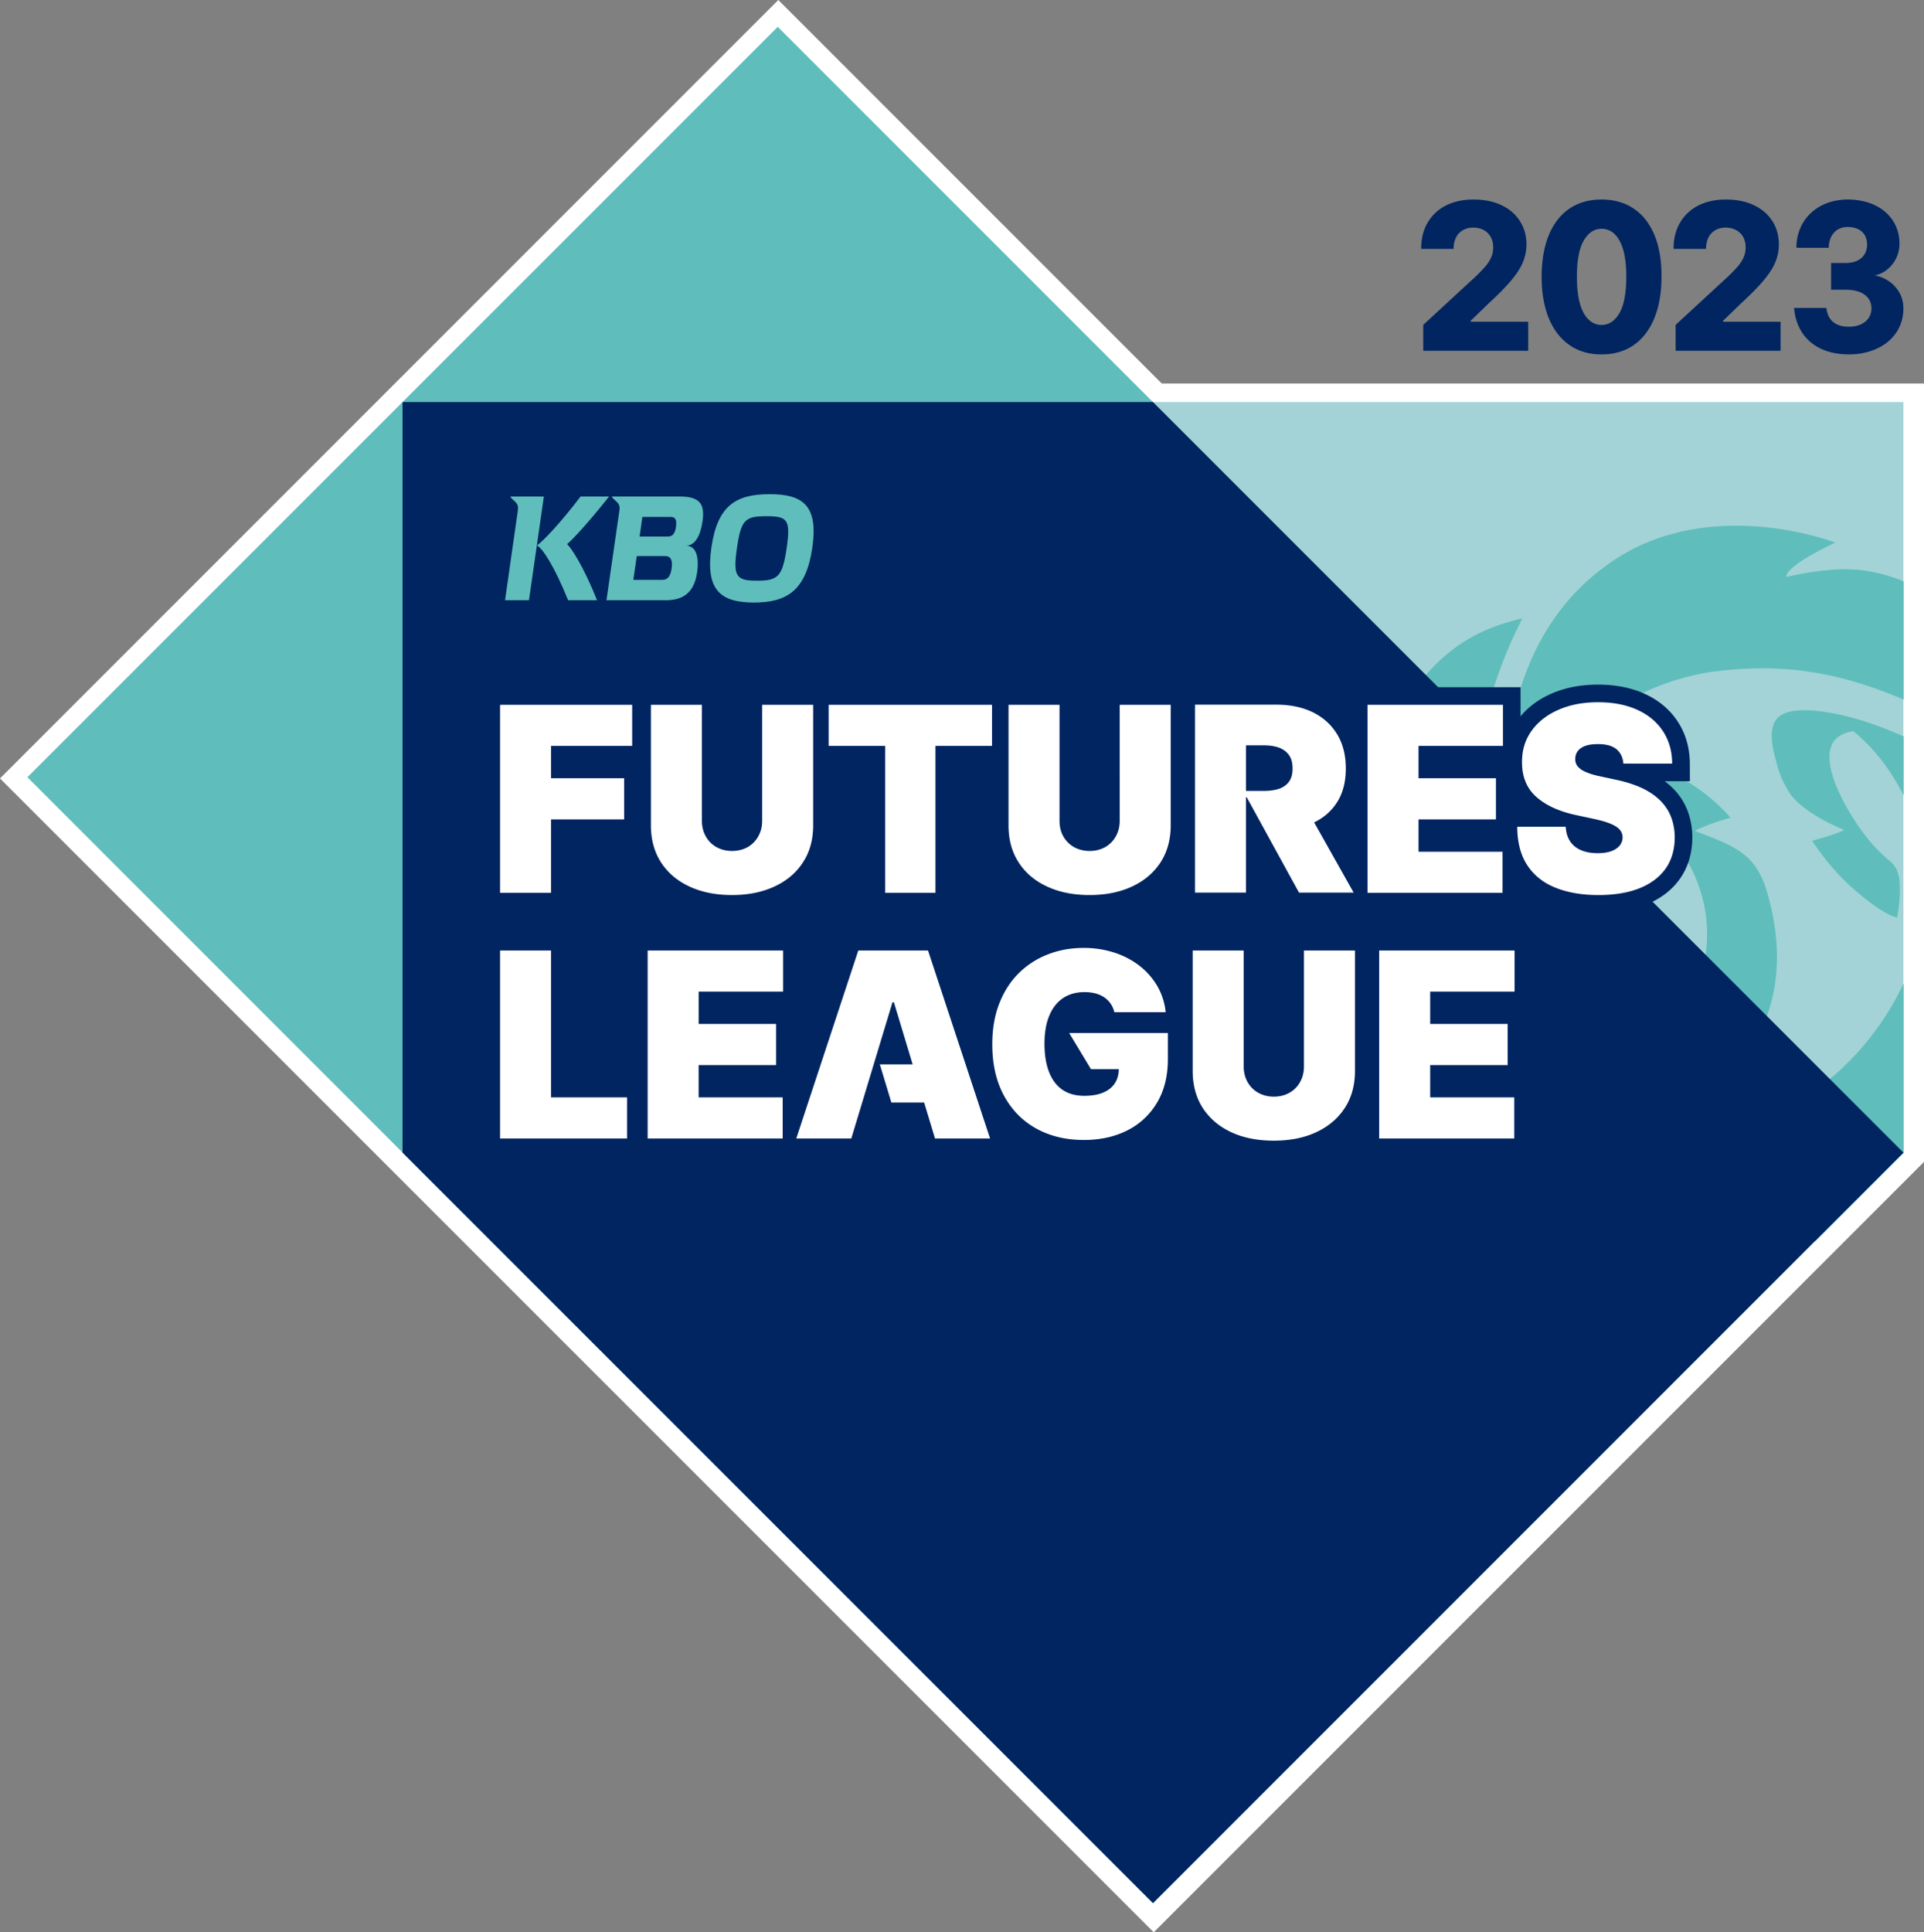 <svg xmlns="http://www.w3.org/2000/svg" width="194.286mm" height="195.091mm" viewBox="0 0 194.286 195.091"><rect x="0" y="0" width="194.286" height="195.091" fill="#808080" stroke="none"/><defs><clipPath id="a"><path d="M260.16 584.297v42.289l42.29 42.285 42.284-42.285v-42.29zm0 0"/></clipPath><clipPath id="b"><path d="M260.16 584.297v42.289l42.29 42.285 42.284-42.285v-42.29zm0 0"/></clipPath><clipPath id="c"><path d="M260.16 584.297v42.289l42.29 42.285 42.284-42.285v-42.29zm0 0"/></clipPath><clipPath id="d"><path d="M260.16 584.297v42.289l42.29 42.285 42.284-42.285v-42.29zm0 0"/></clipPath><clipPath id="e"><path d="M260.16 584.297v42.289l42.29 42.285 42.284-42.285v-42.29zm0 0"/></clipPath><clipPath id="f"><path d="M260.16 584.297v42.289l42.29 42.285 42.284-42.285v-42.29zm0 0"/></clipPath></defs><path d="M117.316 38.723 78.594 0 0 78.594 116.504 195.09l77.782-77.782V38.723Zm0 0" style="fill:#fff;fill-opacity:1;fill-rule:nonzero;stroke:none;stroke-width:1.792"/><g clip-path="url(#a)" transform="matrix(1.792 0 0 1.792 -425.545 -1006.436)"><path d="M353.422 612.055c-.918-3.43-4.473-6.602-7.195-8.192a12.281 12.281 0 0 0-.985-.52c.008.005.02.012.024.012-.012-.004-.02-.011-.036-.015-.004 0-.008-.004-.011-.008-.012-.008-.024-.008-.031-.012.008 0 .011.004.02.008-.005-.004-.009-.004-.009-.004-1.766-.82-3.297-1.316-4.633-1.543-.758-.129-1.851-.25-2.539.04-1.09.452-.691 1.917-.422 2.878.13.488.258.852.645 1.508.39.656 1.383 1.441 3.137 2.184-.364.203-1.215.449-1.805.605.676 1.016 1.453 1.945 2.336 2.719 1.789 1.562 2.453 1.605 2.453 1.605s.227-1.054.133-2.105c-.043-.469-.25-.832-.5-1.04-.817-.675-1.414-1.386-1.989-2.269-1.152-1.761-2.542-4.726-.113-5.082 2.567 2.067 4.063 5.688 4.125 8.352.121 5.062-3.023 9.496-5.992 11.668-9.277 6.793-18.289 3.18-18.289 3.18s3.012 4.328 8.55 5.761c6.352 1.649 14.844-.371 16.848-7.437.508.914.125 3.375.125 3.375s3.696-2.778 5.465-6.813c1.156-2.633 1.563-5.57.688-8.855" style="fill:#63bfbd;fill-opacity:1;fill-rule:nonzero;stroke:none"/></g><g clip-path="url(#b)" transform="matrix(1.792 0 0 1.792 -425.545 -1006.436)"><path d="m322.438 603.79-.012.026c-.188 1.582-.29 3.61.316 6.282.172-1.485.785-3.258 1.711-4.688 2.098-3.226 5.926-5.476 9.68-5.957 4.875-.62 8.472.469 12.805 2.598.386.285.777.562 1.175.855 2.758 1.989 4.75 4.93 4.75 4.93s.508-2.957-.894-6.094c-1.914-4.293-6-7.87-10.23-8.039-1.344-.05-2.9.274-3.618.426.031-.691 2.77-1.93 2.77-1.93s-7.02-2.734-12.567 1.051c-2.09 1.422-5.12 4.309-5.898 10.566l.011-.027" style="fill:#63bfbd;fill-opacity:1;fill-rule:nonzero;stroke:none"/></g><g clip-path="url(#c)" transform="matrix(1.792 0 0 1.792 -425.545 -1006.436)"><path d="M336.262 620.504c1.613-2.695 1.656-5.746.726-8.809-.656-2.007-1.804-2.402-4-3.254.442-.265 1.387-.566 1.996-.746-1.73-1.965-4.308-3.394-6.754-2.996-.945.16-1.843.438-2.562 1.645 1.46-.23 3.648.488 4.809 1.418 4.168 3.336 4.113 9.21.636 12.39v.004a7.918 7.918 0 0 1-.68.555c-1.113.809-2.972 1.531-4.363 1.57-1.394.04-2.629-.093-3.726-.351-.36-.086-.7-.184-1.028-.293.059 0 3.075.508 5.872-.613-1.512-1.149-2.711-2.81-3.204-3.536-1.445-2.148-6.265-10.183-.726-21.02-1.918.438-3.774 1.255-5.453 3.204-2.2 2.57-2.797 5.695-2.614 7.754.188 2.191.98 3.723 1.137 4.09-.988-.196-2.332-2.395-2.332-2.395s-.25 1.602-.25 2.324c0 0-.828 10.563 9.531 13.504 4.848 1.38 10.489-.261 12.985-4.445" style="fill:#63bfbd;fill-opacity:1;fill-rule:nonzero;stroke:none"/></g><path d="M116.427 40.592h75.78v75.78zm0 0" style="fill:#a3d3d7;fill-opacity:1;fill-rule:nonzero;stroke:none;stroke-width:1.792"/><g clip-path="url(#d)" transform="matrix(1.792 0 0 1.792 -425.545 -1006.436)"><path d="M353.422 612.055c-.918-3.43-4.469-6.602-7.195-8.192a12.281 12.281 0 0 0-.985-.52c.008.005.02.012.024.012-.012-.004-.02-.011-.036-.015-.004 0-.008-.004-.011-.008-.012-.008-.024-.008-.031-.012.008 0 .011.004.02.008-.005-.004-.009-.004-.009-.004-1.766-.82-3.297-1.316-4.633-1.543-.758-.129-1.851-.25-2.539.04-1.09.452-.691 1.917-.422 2.878.13.488.258.852.645 1.508.39.656 1.387 1.441 3.137 2.184-.364.203-1.215.449-1.805.605.676 1.016 1.453 1.945 2.336 2.719 1.789 1.562 2.453 1.605 2.453 1.605s.227-1.054.133-2.105c-.043-.469-.25-.832-.5-1.04-.817-.675-1.414-1.386-1.989-2.269-1.152-1.761-2.542-4.726-.113-5.082 2.567 2.067 4.063 5.688 4.125 8.352.121 5.062-3.023 9.496-5.992 11.668-9.277 6.793-18.289 3.18-18.289 3.18s3.012 4.328 8.55 5.761c6.352 1.649 14.844-.371 16.848-7.437.508.914.125 3.375.125 3.375s3.696-2.778 5.465-6.813c1.156-2.633 1.563-5.57.688-8.855" style="fill:#5fbebb;fill-opacity:1;fill-rule:nonzero;stroke:none"/></g><g clip-path="url(#e)" transform="matrix(1.792 0 0 1.792 -425.545 -1006.436)"><path d="M322.742 610.098c.172-1.485.785-3.258 1.711-4.684 2.098-3.23 5.926-5.48 9.68-5.96 4.875-.622 8.472.468 12.805 2.597.386.285.777.566 1.175.855 2.754 1.989 4.75 4.93 4.75 4.93s.508-2.957-.894-6.094c-1.914-4.293-6-7.87-10.23-8.039-1.344-.05-2.9.274-3.618.426.031-.692 2.77-1.93 2.77-1.93s-7.02-2.734-12.567 1.051c-2.09 1.422-5.12 4.309-5.898 10.566-.192 1.582-.29 3.61.316 6.282" style="fill:#5fbebb;fill-opacity:1;fill-rule:nonzero;stroke:none"/></g><g clip-path="url(#f)" transform="matrix(1.792 0 0 1.792 -425.545 -1006.436)"><path d="M336.262 620.504c1.613-2.695 1.656-5.746.726-8.809-.656-2.007-1.804-2.402-4-3.254.442-.265 1.387-.566 1.996-.746-1.73-1.965-4.308-3.394-6.75-2.996-.949.16-1.847.438-2.566 1.645 1.46-.23 3.648.488 4.809 1.418 4.168 3.336 4.113 9.21.636 12.39v.004a7.918 7.918 0 0 1-.68.555c-1.113.809-2.972 1.531-4.363 1.57-1.394.04-2.629-.093-3.726-.351-.36-.086-.7-.184-1.028-.293.059 0 3.075.508 5.872-.613-1.512-1.149-2.711-2.81-3.204-3.536-1.445-2.148-6.265-10.183-.726-21.02-1.918.438-3.774 1.255-5.453 3.204-2.2 2.57-2.797 5.695-2.614 7.754.188 2.191.98 3.723 1.137 4.09-.988-.196-2.332-2.395-2.332-2.395s-.25 1.602-.25 2.324c0 0-.828 10.563 9.531 13.504 4.848 1.38 10.489-.261 12.985-4.445" style="fill:#5fbebb;fill-opacity:1;fill-rule:nonzero;stroke:none"/></g><path d="m192.2 116.371-75.766 75.773-75.793-75.773v-.015L2.765 78.473 78.538 2.708Zm0 0" style="fill:#5fbebb;fill-opacity:1;fill-rule:nonzero;stroke:none;stroke-width:1.792"/><path d="m40.648 116.371 75.78 75.78 75.78-75.78-75.78-75.78h-75.78Zm0 0" style="fill:#002561;fill-opacity:1;fill-rule:nonzero;stroke:none;stroke-width:1.792"/><path d="M49.607 91.032V70.271h15.12v5.936h-8.19v1.477h7.378v5.935h-7.378v7.413zm0 0" style="fill:#002561;fill-opacity:1;fill-rule:nonzero;stroke:none;stroke-width:1.792"/><path d="M65.623 69.382H48.712v22.54h8.714v-7.414h7.378v-7.412h.819zm-1.785 1.778v4.15h-8.19v3.263h7.378v4.157h-7.378v7.413h-5.152V71.16Zm0 0" style="fill:#002561;fill-opacity:1;fill-rule:nonzero;stroke:none;stroke-width:1.792"/><path d="M73.918 91.256c-1.75 0-3.325-.315-4.67-.938-1.385-.644-2.47-1.575-3.24-2.765-.777-1.19-1.169-2.618-1.169-4.235V70.271h6.93v12.606c0 .434.09.805.28 1.134.181.322.42.56.735.742.335.182.707.273 1.134.273.44 0 .812-.09 1.14-.273.315-.181.56-.42.736-.742.188-.329.28-.7.28-1.134V70.271h6.93v13.047c0 1.617-.393 3.045-1.177 4.242-.777 1.19-1.876 2.114-3.248 2.758-1.344.623-2.912.938-4.662.938" style="fill:#002561;fill-opacity:1;fill-rule:nonzero;stroke:none;stroke-width:1.792"/><path d="M83.892 69.382h-8.707v13.495c0 .274-.056.504-.161.693a1.1 1.1 0 0 1-.406.413 1.45 1.45 0 0 1-.693.154c-.28 0-.511-.056-.7-.16a.973.973 0 0 1-.4-.407c-.111-.189-.16-.42-.16-.693V69.382H63.95v13.936c0 1.792.44 3.381 1.309 4.718.868 1.337 2.079 2.373 3.612 3.087 1.463.68 3.164 1.022 5.054 1.022 1.875 0 3.57-.343 5.025-1.022 1.533-.714 2.744-1.743 3.62-3.08.881-1.344 1.322-2.933 1.322-4.725zm-1.778 1.778v12.158c0 1.45-.342 2.695-1.035 3.752-.686 1.05-1.645 1.87-2.877 2.436-1.225.574-2.653.861-4.277.861-1.638 0-3.073-.287-4.305-.86-1.225-.568-2.184-1.387-2.863-2.437-.686-1.057-1.029-2.303-1.029-3.752V71.16h5.152v11.717c0 .588.133 1.113.392 1.568.259.462.623.82 1.078 1.085.462.26.987.385 1.575.385s1.113-.126 1.575-.385a2.847 2.847 0 0 0 1.07-1.085c.26-.455.393-.98.393-1.568V71.16Zm0 0" style="fill:#002561;fill-opacity:1;fill-rule:nonzero;stroke:none;stroke-width:1.792"/><path d="M88.498 91.032V76.207h-5.712V70.27h18.277v5.936H95.35v14.825zm0 0" style="fill:#002561;fill-opacity:1;fill-rule:nonzero;stroke:none;stroke-width:1.792"/><path d="M101.952 69.382H81.897v7.714h5.712V91.92h8.638V77.096h5.705zm-1.778 1.778v4.15h-5.712v14.833h-5.075V75.311h-5.712V71.16Zm0 0" style="fill:#002561;fill-opacity:1;fill-rule:nonzero;stroke:none;stroke-width:1.792"/><path d="M110.03 91.256c-1.757 0-3.332-.315-4.676-.938-1.38-.644-2.471-1.575-3.241-2.765-.777-1.19-1.17-2.618-1.17-4.235V70.271h6.938v12.606c0 .434.09.805.272 1.134.182.322.42.56.742.742.33.182.7.273 1.134.273.434 0 .805-.09 1.134-.273.315-.181.56-.42.742-.742.182-.329.273-.7.273-1.134V70.271h6.93v13.047c0 1.617-.392 3.045-1.176 4.242-.777 1.19-1.869 2.114-3.248 2.758-1.344.623-2.912.938-4.655.938" style="fill:#002561;fill-opacity:1;fill-rule:nonzero;stroke:none;stroke-width:1.792"/><path d="M119.997 69.382h-8.707v13.495c0 .274-.056.504-.161.693a1.1 1.1 0 0 1-.406.413 1.45 1.45 0 0 1-.693.154c-.28 0-.511-.056-.7-.16a.97.97 0 0 1-.4-.407c-.112-.189-.16-.42-.16-.693V69.382h-8.715v13.936c0 1.792.44 3.381 1.309 4.718.868 1.337 2.086 2.373 3.612 3.087 1.463.68 3.163 1.022 5.053 1.022 1.876 0 3.57-.343 5.033-1.022 1.526-.714 2.744-1.743 3.612-3.08.882-1.344 1.323-2.933 1.323-4.725zm-1.778 1.778v12.158c0 1.45-.343 2.695-1.029 3.752-.693 1.05-1.652 1.87-2.884 2.436-1.224.574-2.652.861-4.276.861-1.638 0-3.073-.287-4.305-.86-1.225-.568-2.184-1.387-2.863-2.437-.686-1.057-1.022-2.303-1.022-3.752V71.16h5.152v11.717c0 .588.126 1.113.385 1.568.259.462.623.82 1.078 1.085.462.26.987.385 1.575.385.595 0 1.12-.126 1.575-.385a2.847 2.847 0 0 0 1.07-1.085c.267-.455.393-.98.393-1.568V71.16ZM137.196 91.032V70.271h15.462v5.936h-8.525v1.477h7.818v5.935h-7.818v1.477h8.483v5.936zm0 0" style="fill:#002561;fill-opacity:1;fill-rule:nonzero;stroke:none;stroke-width:1.792"/><path d="M153.547 69.382h-17.24v22.54h17.205v-7.715h-.672v-7.111h.707zm-1.778 1.778v4.15h-8.525v3.263h7.818v4.157h-7.818v3.262h8.483v4.151h-13.635V71.16Zm0 0" style="fill:#002561;fill-opacity:1;fill-rule:nonzero;stroke:none;stroke-width:1.792"/><path d="M161.366 76.018c-.525 0-.826.07-.98.133-.231.084-.322.175-.35.217a.338.338 0 0 0-.077.224l.025.189a.58.58 0 0 0 .176.168c.146.098.342.196.594.287.295.105.644.196 1.05.287l1.281.273-.05-.63c-.041-.504-.232-.72-.378-.84-.239-.196-.686-.308-1.295-.308m-2.373 7.406c.025.413.126.763.294 1.022.161.252.392.434.707.574.357.147.812.231 1.337.231.44 0 .805-.056 1.078-.154.21-.077.364-.168.448-.28a.444.444 0 0 0 .105-.294.293.293 0 0 0-.077-.175c-.04-.05-.175-.175-.56-.343-.357-.154-.868-.301-1.52-.44zm2.415 7.833c-1.757 0-3.318-.266-4.648-.798-1.386-.553-2.485-1.421-3.262-2.59-.77-1.155-1.169-2.632-1.176-4.396v-.896h4.676c-.966-.378-1.785-.868-2.45-1.456-1.162-1.029-1.75-2.436-1.743-4.179-.005-1.386.378-2.625 1.134-3.682.749-1.029 1.785-1.84 3.08-2.415 1.274-.553 2.73-.833 4.347-.833 1.659 0 3.122.287 4.347.854 1.267.581 2.268 1.414 2.967 2.485.7 1.064 1.057 2.324 1.065 3.738l.005.896h-5.824c.882.217 1.673.49 2.345.82.84.405 1.54.902 2.086 1.47.56.573.98 1.231 1.246 1.966.259.7.392 1.47.399 2.296-.005 1.442-.378 2.68-1.1 3.696-.713 1-1.742 1.77-3.044 2.282-1.246.49-2.744.742-4.452.742" style="fill:#002561;fill-opacity:1;fill-rule:nonzero;stroke:none;stroke-width:1.792"/><path d="M161.366 69.123c-1.736 0-3.318.301-4.697.91-1.456.63-2.61 1.547-3.45 2.709-.876 1.21-1.31 2.625-1.303 4.214-.005 1.91.658 3.549 1.932 4.731h-2.422l.005 1.792c.005 1.932.455 3.577 1.323 4.886.875 1.316 2.114 2.296 3.675 2.92 1.435.573 3.108.86 4.977.86 1.82 0 3.43-.266 4.78-.798 1.464-.58 2.619-1.449 3.438-2.597.833-1.169 1.26-2.583 1.267-4.193a7.666 7.666 0 0 0-.455-2.632 6.412 6.412 0 0 0-1.442-2.274 8.069 8.069 0 0 0-.89-.777h2.542l-.005-1.792c-.016-1.582-.42-3.003-1.218-4.221-.791-1.211-1.911-2.156-3.34-2.807-1.343-.616-2.932-.931-4.717-.931m0 1.778c1.533 0 2.863.259 3.976.77 1.12.51 1.988 1.232 2.59 2.163.609.93.917 2.016.924 3.262h-4.928c-.051-.623-.28-1.106-.693-1.45-.413-.342-1.03-.517-1.87-.517-.524 0-.958.063-1.301.189-.336.126-.581.3-.742.518a1.263 1.263 0 0 0-.252.742c-.015.224.025.433.126.609.098.181.245.35.462.496.21.14.476.273.805.393.322.118.714.224 1.162.314l1.561.337c1.05.224 1.946.51 2.695.875.749.364 1.358.798 1.834 1.288s.826 1.043 1.057 1.652a5.98 5.98 0 0 1 .343 2.002c-.005 1.246-.315 2.302-.938 3.17-.616.868-1.498 1.526-2.64 1.974-1.147.448-2.526.672-4.129.672-1.652 0-3.087-.238-4.312-.728-1.232-.49-2.184-1.239-2.856-2.254-.679-1.022-1.022-2.324-1.029-3.905h4.893c.036.58.175 1.064.441 1.463.26.392.623.693 1.1.896.468.203 1.035.307 1.686.307.553 0 1.008-.07 1.379-.203.37-.14.658-.329.847-.567.189-.238.287-.518.294-.826a1.193 1.193 0 0 0-.28-.763c-.182-.217-.483-.42-.896-.595-.413-.175-.973-.343-1.68-.497l-1.89-.405c-1.68-.365-3.003-.973-3.969-1.827-.966-.861-1.448-2.03-1.442-3.514-.005-1.204.315-2.261.973-3.164.651-.903 1.554-1.61 2.71-2.114 1.161-.511 2.491-.763 3.99-.763M127.634 78.965c.504 0 .924-.056 1.253-.176.252-.09.434-.224.56-.399.126-.182.189-.448.189-.798 0-.357-.063-.637-.196-.833-.126-.189-.315-.329-.574-.427-.322-.119-.742-.182-1.232-.182h-.924v2.814zm3.01 12.046-3.934-7.182v7.182h-6.93V70.257h9.079c1.533 0 2.912.287 4.08.854a6.65 6.65 0 0 1 2.843 2.548c.672 1.106 1.008 2.429 1.008 3.934 0 1.526-.35 2.849-1.043 3.92a6.346 6.346 0 0 1-1.834 1.854l4.298 7.644zm0 0" style="fill:#002561;fill-opacity:1;fill-rule:nonzero;stroke:none;stroke-width:1.792"/><path d="M127.6 77.04h.035c.483 0 .77.07.924.126.112.04.14.083.146.098.005.015.041.118.041.329 0 .224-.04.301-.04.308-.006.005-.064.025-.106.05-.168.056-.462.126-.966.126h-.035zm1.259-7.68h-9.975V91.9h8.715v-4.599l2.016 3.675.504.924h9.618l-1.498-2.653-3.171-5.635a7.327 7.327 0 0 0 1.428-1.617c.784-1.217 1.183-2.701 1.183-4.402 0-1.666-.378-3.143-1.134-4.39-.77-1.26-1.848-2.232-3.213-2.897-1.295-.623-2.8-.945-4.473-.945m-3.038 10.493h1.813c.602 0 1.12-.078 1.554-.224.427-.154.756-.4.994-.728.231-.336.343-.77.343-1.31 0-.545-.112-.986-.343-1.33a2.11 2.11 0 0 0-.994-.762c-.434-.161-.952-.245-1.554-.245h-1.813v4.599m3.038-8.715c1.407 0 2.639.259 3.696.77 1.057.518 1.876 1.253 2.464 2.219.588.966.882 2.12.882 3.465 0 1.358-.302 2.506-.903 3.437a5.562 5.562 0 0 1-2.296 2.002l3.99 7.09h-5.516l-3.437-6.264-1.344-2.45-.497-.903h-.077v9.617h-5.152V71.14ZM49.607 115.84V95.077h6.93v14.826h7.672v5.935zm0 0" style="fill:#002561;fill-opacity:1;fill-rule:nonzero;stroke:none;stroke-width:1.792"/><path d="M57.426 94.19h-8.714v22.538h16.386v-7.713h-7.672zm-1.778 1.777v14.826h7.672v4.157H50.496V95.967Zm0 0" style="fill:#002561;fill-opacity:1;fill-rule:nonzero;stroke:none;stroke-width:1.792"/><path d="M64.503 115.84V95.077h15.463v5.936H71.44v1.477h7.819v5.936h-7.82v1.477h8.485v5.935zm0 0" style="fill:#002561;fill-opacity:1;fill-rule:nonzero;stroke:none;stroke-width:1.792"/><path d="M80.855 94.19H63.614v22.538H80.82v-7.713h-.672v-7.12h.707zm-1.778 1.777v4.15h-8.533v3.263h7.826v4.158h-7.826v3.255h8.49v4.157H65.393V95.967ZM128.628 116.063c-1.757 0-3.332-.322-4.676-.945-1.372-.644-2.464-1.567-3.234-2.757-.777-1.19-1.169-2.618-1.169-4.235V95.078h6.93v12.607c0 .433.091.798.28 1.127.175.322.42.567.735.742.33.189.7.28 1.134.28.44 0 .812-.091 1.14-.28.316-.176.56-.42.736-.735.189-.336.28-.7.28-1.134V95.078h6.93v13.048c0 1.617-.4 3.045-1.176 4.235-.784 1.197-1.876 2.12-3.248 2.757-1.351.623-2.912.945-4.662.945" style="fill:#002561;fill-opacity:1;fill-rule:nonzero;stroke:none;stroke-width:1.792"/><path d="M138.603 94.19h-8.715v13.495c0 .272-.05.504-.161.693a1.046 1.046 0 0 1-.406.413 1.43 1.43 0 0 1-.693.154c-.28 0-.504-.056-.693-.161a1.077 1.077 0 0 1-.406-.406 1.407 1.407 0 0 1-.16-.693V94.189h-8.708v13.937c0 1.792.44 3.374 1.309 4.718.86 1.336 2.078 2.372 3.611 3.08 1.456.678 3.157 1.028 5.047 1.028 1.883 0 3.577-.35 5.033-1.029 1.533-.707 2.744-1.743 3.619-3.072.882-1.344 1.323-2.933 1.323-4.725zm-1.778 1.777v12.159c0 1.449-.343 2.695-1.036 3.752-.686 1.05-1.645 1.862-2.877 2.436-1.232.573-2.653.853-4.284.853-1.63 0-3.066-.28-4.298-.853-1.232-.574-2.184-1.386-2.87-2.436-.679-1.057-1.022-2.303-1.022-3.752V95.967h5.152v11.718c0 .588.133 1.106.392 1.568.26.461.616.819 1.078 1.078.462.259.98.392 1.568.392.595 0 1.12-.133 1.575-.392a2.751 2.751 0 0 0 1.078-1.078c.26-.463.392-.98.392-1.568V95.967Zm0 0" style="fill:#002561;fill-opacity:1;fill-rule:nonzero;stroke:none;stroke-width:1.792"/><path d="M138.379 115.84V95.077h15.462v5.936h-8.532v1.477h7.825v5.936h-7.825v1.477h8.49v5.935zm0 0" style="fill:#002561;fill-opacity:1;fill-rule:nonzero;stroke:none;stroke-width:1.792"/><path d="M154.73 94.19h-17.24v22.538h17.198v-7.713h-.665v-7.12h.707zm-1.785 1.777v4.15h-8.525v3.263h7.825v4.158h-7.825v3.255h8.49v4.157h-13.642V95.967ZM90.962 106.565l-.77-2.534-.77 2.534zm2.793 9.274-1.092-3.632h-3.31l-.813-2.695-1.91 6.327h-7.455l6.852-20.761h8.33l6.853 20.761zm0 0" style="fill:#002561;fill-opacity:1;fill-rule:nonzero;stroke:none;stroke-width:1.792"/><path d="M95.001 94.19h-9.618l-.405 1.217-6.258 18.983-.777 2.338h9.344l.386-1.267.867-2.87.147.504h3.311l.714 2.366.385 1.267h9.345l-.77-2.338-6.265-18.983zm-1.288 1.777 6.265 18.983H94.42l-1.099-3.632h-3.31l-1.163-3.857h3.311l-1.89-6.265h-.154l-4.15 13.754h-5.558l6.264-18.983zm0 0" style="fill:#002561;fill-opacity:1;fill-rule:nonzero;stroke:none;stroke-width:1.792"/><path d="M106.537 103.653a7.608 7.608 0 0 0-.176 1.715c0 .994.134 1.84.393 2.52.237.623.574 1.078 1.022 1.4.448.307 1.008.461 1.714.461.651 0 1.19-.09 1.59-.266.357-.154.601-.357.77-.623 0-.005.004-.015.015-.02h-2.198zm2.919 12.34c-1.988 0-3.76-.433-5.278-1.288-1.533-.86-2.744-2.1-3.598-3.688-.84-1.568-1.267-3.444-1.267-5.58 0-1.658.259-3.163.77-4.472.525-1.316 1.26-2.443 2.19-3.36a9.434 9.434 0 0 1 3.249-2.086c1.204-.469 2.52-.7 3.892-.7 1.21 0 2.359.175 3.401.518a9.21 9.21 0 0 1 2.821 1.491 7.95 7.95 0 0 1 2.016 2.317 7.4 7.4 0 0 1 .945 2.96l.098.98h-6.86l-.167-.671a1.876 1.876 0 0 0-.245-.574 1.51 1.51 0 0 0-.413-.406 2.023 2.023 0 0 0-.609-.273 3.413 3.413 0 0 0-.875-.098c-.686 0-1.239.147-1.694.462-.462.308-.812.763-1.064 1.372a5.519 5.519 0 0 0-.168.511h12.222v3.507c0 1.876-.406 3.514-1.218 4.865a8.193 8.193 0 0 1-3.367 3.143c-1.393.707-3.003 1.071-4.781 1.071" style="fill:#002561;fill-opacity:1;fill-rule:nonzero;stroke:none;stroke-width:1.792"/><path d="M108.539 108.693a.953.953 0 0 1-.245-.14c-.301-.21-.54-.532-.707-.98a4.415 4.415 0 0 1-.224-.826zm-.504-6.174c.084-.098.189-.19.294-.26.308-.209.7-.307 1.197-.307.245 0 .462.02.644.07.14.036.252.084.336.147a.643.643 0 0 1 .265.35zm1.379-8.596c-1.484 0-2.898.26-4.214.763a10.297 10.297 0 0 0-3.549 2.282c-1.022 1.001-1.827 2.24-2.394 3.668-.553 1.414-.84 3.03-.84 4.802 0 2.282.469 4.298 1.379 5.999.938 1.735 2.268 3.1 3.948 4.045 1.652.924 3.57 1.4 5.712 1.4 1.918 0 3.668-.392 5.187-1.169a9 9 0 0 0 3.723-3.471c.896-1.498 1.344-3.29 1.344-5.327v-4.396h-.175l-.056-.504a8.182 8.182 0 0 0-1.057-3.31 8.913 8.913 0 0 0-2.233-2.577 10.306 10.306 0 0 0-3.094-1.638 11.9 11.9 0 0 0-3.681-.567m0 1.785c1.12 0 2.162.161 3.121.476a8.316 8.316 0 0 1 2.555 1.344 7.07 7.07 0 0 1 1.792 2.058c.455.798.728 1.666.826 2.61h-5.18a2.414 2.414 0 0 0-.377-.86 2.397 2.397 0 0 0-.637-.637 3.001 3.001 0 0 0-.882-.4 4.613 4.613 0 0 0-1.106-.132c-.861 0-1.59.21-2.198.616-.602.413-1.064 1.008-1.38 1.784-.321.77-.475 1.708-.475 2.8 0 1.106.147 2.051.448 2.842.301.784.749 1.386 1.35 1.806.596.413 1.33.623 2.22.623.777 0 1.428-.111 1.946-.343.525-.224.91-.546 1.169-.966.244-.392.364-.854.385-1.379h-2.821l-2.205-3.653h9.968v2.617c0 1.722-.365 3.192-1.092 4.41a7.259 7.259 0 0 1-3.003 2.807c-1.274.644-2.737.966-4.382.966-1.841 0-3.451-.385-4.844-1.169-1.386-.777-2.471-1.89-3.248-3.339-.777-1.442-1.162-3.157-1.162-5.151 0-1.554.238-2.94.714-4.144.476-1.204 1.134-2.226 1.981-3.06a8.555 8.555 0 0 1 2.947-1.882 9.85 9.85 0 0 1 3.57-.644" style="fill:#002561;fill-opacity:1;fill-rule:nonzero;stroke:none;stroke-width:1.792"/><path d="M50.496 90.143V71.16h13.342v4.15h-8.19v3.263h7.378v4.157h-7.378v7.413zM76.963 71.16h5.151v12.158c0 1.45-.342 2.695-1.035 3.752-.686 1.057-1.645 1.87-2.877 2.436-1.225.574-2.653.861-4.284.861-1.631 0-3.066-.287-4.298-.86-1.225-.568-2.184-1.38-2.87-2.437-.68-1.057-1.022-2.303-1.022-3.752V71.16h5.152v11.717c0 .588.133 1.106.392 1.568.259.462.616.82 1.078 1.085a3.23 3.23 0 0 0 1.568.385c.595 0 1.12-.133 1.582-.385a2.847 2.847 0 0 0 1.07-1.085c.26-.462.393-.98.393-1.568zM83.675 75.31v-4.15h16.499v4.15h-5.712v14.833h-5.075V75.311ZM113.067 71.16h5.152v12.158c0 1.45-.343 2.695-1.029 3.752-.693 1.057-1.652 1.87-2.877 2.436-1.231.574-2.66.861-4.283.861-1.638 0-3.073-.287-4.298-.86-1.232-.568-2.191-1.38-2.87-2.437-.686-1.057-1.022-2.303-1.022-3.752V71.16h5.152v11.717c0 .588.126 1.106.385 1.568.259.462.623.82 1.078 1.085a3.24 3.24 0 0 0 1.575.385 3.24 3.24 0 0 0 1.575-.385 2.847 2.847 0 0 0 1.07-1.085c.26-.462.393-.98.393-1.568zM138.092 90.143V71.16h13.677v4.15h-8.525v3.263h7.818v4.157h-7.818v3.262h8.483v4.151zM163.928 77.096c-.05-.623-.28-1.1-.693-1.45-.413-.342-1.029-.517-1.869-.517-.532 0-.966.063-1.302.189-.336.126-.58.3-.742.518a1.259 1.259 0 0 0-.252.735c-.015.23.026.44.126.623.098.181.252.342.455.49.21.147.483.273.812.392.33.119.714.224 1.162.315l1.561.336c1.05.224 1.946.518 2.695.875.749.364 1.358.798 1.834 1.288s.826 1.043 1.05 1.652c.231.609.343 1.281.35 2.002-.005 1.246-.315 2.303-.931 3.17-.623.869-1.505 1.52-2.646 1.975-1.148.455-2.527.679-4.13.679-1.652 0-3.087-.245-4.319-.735-1.225-.49-2.177-1.24-2.849-2.254-.679-1.022-1.022-2.324-1.029-3.906h4.893c.036.581.176 1.064.441 1.463.26.392.623.693 1.092.896.476.203 1.036.308 1.694.308.553 0 1.008-.07 1.379-.203.37-.14.651-.33.847-.567.189-.239.287-.518.294-.826a1.193 1.193 0 0 0-.28-.763c-.182-.217-.483-.42-.896-.595-.413-.176-.973-.343-1.68-.497l-1.89-.406c-1.68-.364-3.003-.973-3.969-1.827-.965-.86-1.448-2.03-1.441-3.514-.005-1.204.314-2.254.973-3.164.65-.903 1.553-1.61 2.708-2.114 1.162-.51 2.492-.763 3.99-.763 1.533 0 2.863.26 3.976.77 1.12.511 1.981 1.232 2.59 2.163.61.931.917 2.016.924 3.262zM130.182 78.902c-.238.329-.567.574-.994.728-.434.146-.952.224-1.554.224h-1.813v-4.6h1.813c.602 0 1.12.085 1.554.246.427.168.756.42.994.763.231.342.343.784.343 1.33 0 .538-.112.972-.343 1.308m6.51 11.221-3.99-7.09c.973-.47 1.736-1.135 2.296-2.003.602-.93.903-2.079.903-3.436 0-1.344-.294-2.506-.882-3.465-.588-.966-1.407-1.701-2.464-2.22-1.057-.51-2.289-.762-3.696-.762h-8.19v18.976h5.152v-9.618h.077l.497.903 1.344 2.45 3.437 6.265zM50.496 114.95V95.967h5.152v14.826h7.672v4.157zM65.399 114.95V95.967h13.678v4.15H70.55v3.263h7.819v4.158h-7.82v3.255h8.485v4.157zM131.673 95.967h5.152v12.159c0 1.449-.343 2.695-1.036 3.752-.686 1.05-1.645 1.862-2.877 2.436-1.225.573-2.66.853-4.284.853-1.63 0-3.066-.28-4.298-.853-1.225-.574-2.184-1.386-2.87-2.436-.679-1.057-1.022-2.303-1.022-3.752V95.967h5.152v11.718c0 .58.133 1.106.392 1.568.26.461.616.819 1.078 1.078.462.259.987.392 1.568.392.595 0 1.12-.133 1.582-.392a2.78 2.78 0 0 0 1.071-1.078c.26-.463.392-.987.392-1.568zM139.268 114.95V95.967h13.677v4.15h-8.525v3.263h7.825v4.158h-7.825v3.255h8.49v4.157zM86.671 95.967l-6.264 18.983h5.557l4.158-13.754h.147l1.89 6.265h-3.311l1.162 3.857h3.31l1.1 3.632h5.558l-6.265-18.983ZM104.612 113.928c1.393.777 3.003 1.17 4.844 1.17 1.645 0 3.1-.323 4.382-.966a7.259 7.259 0 0 0 3.002-2.807c.728-1.218 1.092-2.688 1.092-4.41v-2.618h-9.967l2.205 3.654h2.813c-.015.525-.133.987-.377 1.379-.26.42-.651.742-1.17.966-.517.23-1.168.342-1.945.342-.89 0-1.624-.21-2.226-.623-.595-.42-1.043-1.021-1.344-1.812-.301-.784-.448-1.73-.448-2.835 0-1.092.154-2.03.476-2.8.315-.777.777-1.372 1.379-1.785.602-.406 1.337-.616 2.198-.616.398 0 .77.05 1.099.133.335.09.63.224.889.399.252.175.468.385.637.637.175.244.3.539.377.86h5.18a6.566 6.566 0 0 0-.826-2.61 7.178 7.178 0 0 0-1.792-2.058 8.317 8.317 0 0 0-2.555-1.344 9.962 9.962 0 0 0-3.121-.476c-1.267 0-2.464.21-3.577.644a8.529 8.529 0 0 0-2.94 1.883c-.847.833-1.505 1.855-1.981 3.059-.476 1.204-.714 2.583-.714 4.143 0 1.995.385 3.71 1.162 5.152.777 1.45 1.862 2.562 3.248 3.34" style="fill:#fff;fill-opacity:1;fill-rule:nonzero;stroke:none;stroke-width:1.792"/><path d="M143.72 35.419V32.8l5.221-4.816c.393-.37.721-.714 1.001-1.022a3.86 3.86 0 0 0 .623-.945c.147-.315.217-.658.217-1.036 0-.413-.084-.77-.259-1.07a1.755 1.755 0 0 0-.707-.687 2.206 2.206 0 0 0-1.043-.245c-.399 0-.742.084-1.043.26a1.676 1.676 0 0 0-.693.734c-.168.315-.252.7-.252 1.155h-3.276c0-1.022.217-1.91.658-2.653a4.412 4.412 0 0 1 1.848-1.729c.791-.399 1.715-.602 2.772-.602 1.085 0 2.03.19 2.835.574.798.378 1.421.91 1.855 1.596.441.686.665 1.477.665 2.38 0 .574-.112 1.148-.329 1.708-.224.567-.609 1.19-1.176 1.87-.567.685-1.372 1.497-2.408 2.45l-1.715 1.665v.098h5.803v2.933zM161.723 32.808c.749 0 1.351-.406 1.813-1.204.462-.805.686-2.037.686-3.696 0-1.092-.105-1.988-.315-2.702-.21-.707-.504-1.232-.875-1.582a1.841 1.841 0 0 0-1.309-.525c-.735 0-1.337.4-1.792 1.183-.462.791-.693 1.995-.693 3.626-.005 1.1.098 2.016.301 2.744.21.721.504 1.267.882 1.617.371.357.812.539 1.302.539m0 2.975c-1.246 0-2.324-.308-3.227-.938-.903-.623-1.603-1.526-2.093-2.702-.483-1.169-.728-2.583-.728-4.235.005-1.652.26-3.059.742-4.214.49-1.155 1.183-2.037 2.08-2.639.902-.609 1.98-.91 3.226-.91 1.253 0 2.331.301 3.234.91.91.602 1.603 1.484 2.093 2.64.49 1.161.735 2.561.728 4.213 0 1.66-.245 3.073-.735 4.249-.49 1.176-1.183 2.079-2.086 2.695-.903.623-1.98.93-3.234.93M169.206 35.419V32.8l5.222-4.816c.392-.37.728-.714 1-1.022a4.1 4.1 0 0 0 .63-.945c.14-.315.217-.658.217-1.036 0-.413-.09-.77-.259-1.07a1.816 1.816 0 0 0-.714-.687 2.187 2.187 0 0 0-1.043-.245c-.392 0-.742.084-1.043.26a1.759 1.759 0 0 0-.692.734c-.161.315-.245.7-.245 1.155h-3.283c0-1.022.224-1.91.658-2.653a4.497 4.497 0 0 1 1.848-1.729c.798-.399 1.722-.602 2.772-.602 1.085 0 2.03.19 2.835.574.797.378 1.42.91 1.861 1.596.441.686.658 1.477.658 2.38 0 .574-.105 1.148-.329 1.708-.217.567-.609 1.19-1.176 1.87-.567.685-1.372 1.497-2.408 2.45L174 32.387v.098h5.803v2.933zM191.808 24.611c0 1.722-1.26 2.975-2.506 3.2 1.372.216 2.905 1.406 2.905 3.324 0 2.863-2.429 4.648-5.509 4.648-3.269 0-5.299-1.827-5.53-4.69h3.262c.126 1.19.875 1.897 2.268 1.897 1.365 0 2.282-.749 2.282-1.841 0-1.239-1.043-1.897-2.597-1.897h-1.477V26.55h1.477c1.351 0 2.156-.728 2.156-1.862 0-1.092-.728-1.77-1.974-1.77-1.295 0-1.897 1.035-1.897 2.1H181.4c0-2.829 2.135-4.873 5.187-4.873 3.087 0 5.222 1.806 5.222 4.466" style="fill:#002561;fill-opacity:1;fill-rule:nonzero;stroke:none;stroke-width:1.792"/><path d="M61.5 50.132h-2.877c-2.044 2.702-3.759 4.473-4.396 4.942.518.238 1.743 2.058 3.143 5.53h2.92c-1.387-3.472-2.626-5.32-3.025-5.663.525-.44 2.107-2.107 4.235-4.809M51.525 50.132c.287.476.882.574.777 1.344L51 60.604h2.415l1.505-10.472zM68.262 53.184c-.105.721-.357.987-.826.987h-2.849l.28-1.98h2.863c.462 0 .63.272.532.993m-.441 4.207c-.112.812-.42 1.155-.931 1.155h-2.933l.343-2.4h2.877c.539 0 .77.384.644 1.245m.86-7.259h-6.915c.294.484.889.574.791 1.344l-1.316 9.128h5.985c1.7 0 2.87-.714 3.17-2.82.232-1.639-.146-2.689-1.12-2.689.904 0 1.45-.994 1.667-2.457.23-1.638-.168-2.506-2.261-2.506M79.44 55.305c-.42 2.905-.867 3.325-2.988 3.325s-2.45-.42-2.03-3.325c.413-2.856.847-3.185 2.968-3.185 2.12 0 2.464.33 2.05 3.185m-1.735-5.41c-3.36 0-5.257 1.126-5.866 5.382-.623 4.312.93 5.558 4.298 5.558 3.353 0 5.27-1.246 5.893-5.558.61-4.256-.966-5.383-4.325-5.383" style="fill:#5fbebb;fill-opacity:1;fill-rule:nonzero;stroke:none;stroke-width:1.792"/></svg>